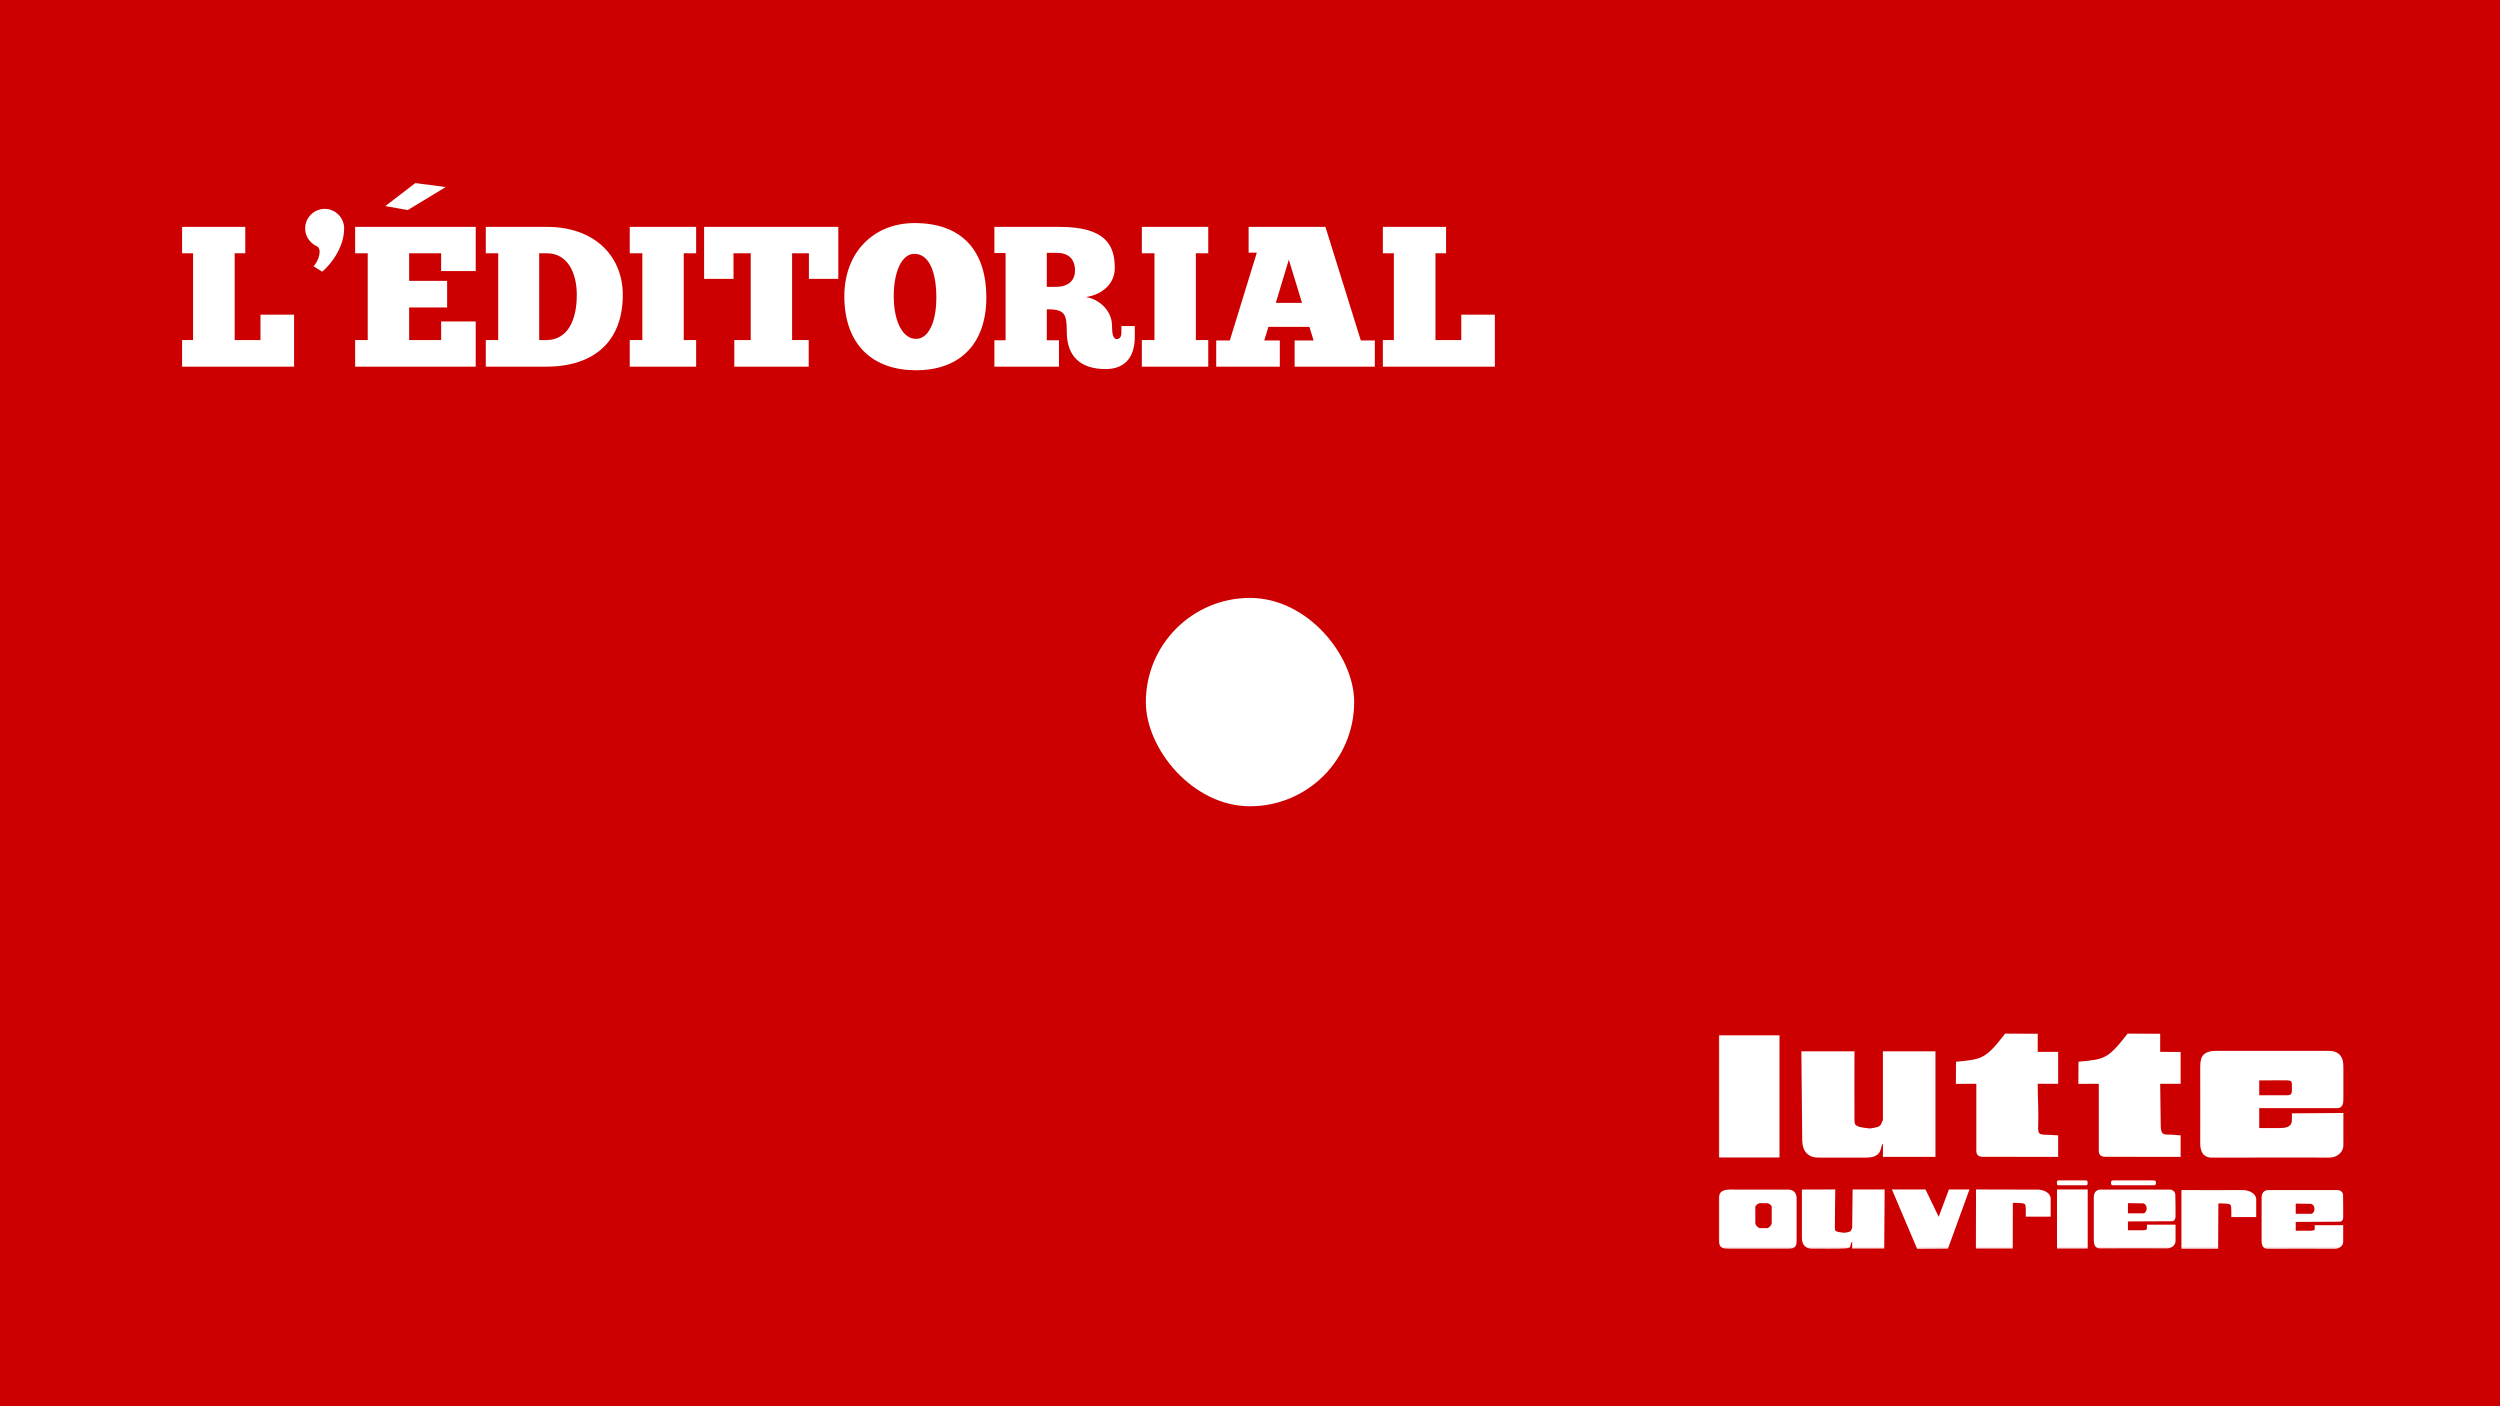 <svg fill="none" xmlns="http://www.w3.org/2000/svg" viewBox="120 163 1200 675">
<rect width="1200" height="675" transform="translate(120 163)" fill="#CC0000"/>
<g filter="url(#filter0_d_557_25)">
<path d="M197.4 274.568V261.896H227.736V274.568H222.648V316.232H235.032V304.04H251.16V329H197.4V316.232H202.68V274.568H197.4ZM265.882 253.256C270.97 253.256 275.194 257.48 275.194 262.664C275.194 272.552 267.61 281.096 264.634 283.4L260.506 280.808C262.906 278.312 264.634 272.936 262.33 271.304C258.874 269.864 256.474 266.504 256.474 262.664C256.474 257.48 260.698 253.256 265.882 253.256ZM323.951 242.792L305.711 253.832L294.959 251.912L309.359 240.872L323.951 242.792ZM280.463 274.568V261.896H338.351V283.112H321.743V274.568H306.383V287.816H324.623V300.584H306.383V316.232H321.743V307.304H338.351V329H280.463V316.232H286.511V274.568H280.463ZM372.077 329H343.181V316.232H349.133V274.568H343.181V261.896H372.461C395.693 261.896 408.941 276.2 408.941 294.536C408.941 316.424 395.693 329 372.077 329ZM386.861 294.536C386.861 284.264 382.637 274.568 372.461 274.568H368.813V316.232H372.461C382.637 316.04 386.861 306.536 386.861 294.536ZM412.275 274.568V261.896H444.147V274.568H438.195V316.232H444.147V329H412.275V316.232H418.323V274.568H412.275ZM447.971 261.896H512.387V286.856H498.275V274.568H490.211V316.232H498.179V329H462.467V316.232H470.339V274.568H462.083V286.856H447.971V261.896ZM549.652 330.728C529.588 330.728 515.284 319.112 515.284 295.112C515.284 274.376 529.108 260.072 548.98 260.072C572.5 260.072 583.444 274.184 583.444 295.784C583.444 317.48 571.348 330.728 549.652 330.728ZM549.652 315.656C555.7 315.656 559.444 307.688 559.444 295.784C559.444 284.168 556.276 274.856 548.884 274.856C543.028 274.76 538.996 283.208 538.996 295.112C538.996 307.688 543.508 315.656 549.652 315.656ZM587.306 274.472V261.896H618.506C640.778 261.896 645.098 270.728 645.098 281.672C645.098 289.16 639.146 294.44 631.178 295.592C637.802 296.552 643.754 302.312 643.754 309.224C643.754 313.352 644.33 315.752 646.058 315.752C647.498 315.752 648.266 314.6 648.266 312.68V309.512H654.698V314.792C654.698 322.76 651.338 330.152 640.682 330.152C628.106 330.152 622.058 323.528 622.058 312.296C622.058 303.56 621.002 301.448 612.458 301.448V316.328H618.314V329H587.306V316.328H592.682V274.472H587.306ZM617.258 274.376H612.458V290.696H616.778C622.346 290.696 625.994 288.008 625.994 282.92C625.994 277.256 622.826 274.376 617.258 274.376ZM658.088 274.568V261.896H689.96V274.568H684.008V316.232H689.96V329H658.088V316.232H664.136V274.568H658.088ZM769.912 316.424V329H731.416V316.424H740.536L738.52 309.896H718.84L716.824 316.424H724.312V329H693.784V316.424H700.312L713.272 274.28H709.336V261.896H746.2L763.192 316.424H769.912ZM728.632 277.64L722.392 298.376H734.968L728.632 277.64ZM773.775 274.568V261.896H804.111V274.568H799.023V316.232H811.407V304.04H827.535V329H773.775V316.232H779.055V274.568H773.775Z" fill="white"/>
</g>
<rect x="670" y="450" width="100" height="100" rx="50" fill="white"/>
<mask id="mask0_557_25" style="mask-type:luminance" maskUnits="userSpaceOnUse" x="945" y="659" width="300" height="104">
<path d="M1245 659H945V762.629H1245V659Z" fill="white"/>
</mask>
<g mask="url(#mask0_557_25)">
<path fill-rule="evenodd" clip-rule="evenodd" d="M1107.36 733.943L1122.1 733.943L1122.1 762.37L1107.36 762.369L1107.36 733.943ZM1068.43 762.368L1068.49 733.941C1079.44 733.941 1087.15 734.053 1098.15 733.998C1101.04 734.054 1104.28 735.556 1104.32 738.337V747.015L1092.38 747.015L1092.38 743.844C1092.33 741.007 1092.38 740.562 1089.44 740.451C1088.1 740.395 1086.26 740.284 1086.16 740.506L1086.11 762.368L1068.43 762.368ZM1028.12 733.94L1044.24 733.94L1050.57 747.069L1055.49 733.941L1065.35 733.941L1054.99 762.423L1040.26 762.533L1028.12 733.94ZM945.037 738.331C945.037 734.827 947.128 733.992 950.662 733.992C960.916 733.993 967.835 733.993 978.139 733.993C980.976 733.994 982.37 735.607 982.37 738.333C982.37 745.898 982.369 751.183 982.369 758.804C982.369 761.753 980.975 762.42 978.138 762.42C967.834 762.42 960.218 762.419 949.964 762.419C946.43 762.419 945.036 761.751 945.036 758.024C945.036 750.959 945.036 745.396 945.037 738.331ZM962.558 750.181C962.558 746.732 962.558 745.731 962.558 742.337C962.558 741.503 964.151 740.501 964.749 740.501C965.794 740.501 967.188 740.502 968.283 740.557C968.93 740.502 970.423 741.447 970.423 742.282C970.423 745.675 970.423 746.677 970.423 750.126C970.423 751.071 968.93 752.518 968.282 752.518C967.237 752.517 965.794 752.517 964.748 752.517C964.101 752.517 962.558 751.127 962.558 750.181ZM1098.11 659.121V667.91L1107.91 667.911V683.209L1098.1 683.208C1098.1 689.884 1098.55 696.059 1098.35 702.178C1098.15 707.629 1098.15 707.629 1103.73 707.741L1107.91 707.964V718.311L1071.47 718.254C1069.83 718.198 1068.69 717.419 1068.64 715.528C1068.64 704.458 1068.64 694.278 1068.64 683.207L1058.83 683.263L1058.88 672.637C1071.47 671.414 1072.92 671.47 1082.57 659.009L1098.11 659.121ZM1156.89 659.123V667.912L1166.7 667.913V683.211L1156.89 683.21C1156.89 689.886 1157.14 696.061 1157.14 702.18C1157.14 707.632 1157.89 707.632 1162.07 707.632L1166.7 707.966V718.313L1130.26 718.256C1128.62 718.2 1127.47 717.421 1127.42 715.53C1127.42 704.46 1127.42 694.28 1127.42 683.209L1117.62 683.264L1117.67 672.639C1130.26 671.416 1131.7 671.472 1141.36 659.011L1156.89 659.123ZM945.039 659.95L945.037 718.583L974.157 718.584L974.159 659.951L945.039 659.95ZM984.909 733.994L1000.94 733.939C1000.89 739.891 1000.69 747.846 1000.74 752.407C1000.74 753.854 1000.74 754.299 1005.27 754.744C1009.05 754.244 1008.2 753.798 1009.05 752.408L1009.25 733.939L1024.63 733.939L1024.43 762.366L1009.05 762.365L1009.05 758.916C1006.36 762.421 1013.18 762.533 990.134 762.42C987.148 762.531 984.908 760.863 984.908 757.247L984.909 733.994ZM984.662 667.628L1010.15 667.629C1010.1 678.31 1010.1 692.328 1010.15 700.561C1010.2 703.12 1010.15 703.899 1017.56 704.678C1023.79 703.788 1022.39 703.065 1023.79 700.618L1023.79 667.629L1049.02 667.63L1049.02 718.309L1023.79 718.308L1023.84 712.133C1022.29 712.355 1024.38 718.641 1015.97 718.641C1011.74 718.641 1005.32 718.641 993.521 718.64C988.643 718.863 985.059 716.47 985.059 709.962L984.662 667.628ZM1141.41 740.508L1148.88 740.619C1150.97 741.454 1150.77 744.569 1149.13 745.404L1141.41 745.403V740.508ZM1221.95 740.733L1229.42 740.845C1231.51 741.68 1231.31 744.795 1229.67 745.629L1221.95 745.629V740.733ZM1125.03 758.642C1125.03 750.576 1125.03 745.57 1125.03 737.559C1125.03 735.946 1125.78 733.999 1128.37 733.999L1161.32 734C1163.01 734 1164.11 735.057 1164.16 736.504C1164.26 740.509 1164.26 743.791 1164.26 746.962C1164.26 748.241 1163.51 749.187 1162.66 749.187L1141.41 749.297V753.525L1147.73 753.525C1149.72 753.526 1150.62 753.526 1150.52 752.357V750.855L1164.26 750.856C1164.26 754.027 1164.26 755.418 1164.26 758.644C1164.26 760.591 1162.42 762.26 1160.03 762.26C1148.48 762.204 1139.92 762.259 1128.37 762.259C1126.13 762.37 1125.13 761.146 1125.03 758.642ZM1205.57 758.868C1205.57 750.802 1205.57 745.795 1205.57 737.785C1205.57 736.171 1206.32 734.224 1208.91 734.224L1241.86 734.226C1243.55 734.226 1244.65 735.283 1244.7 736.729C1244.8 740.734 1244.8 744.016 1244.8 747.187C1244.8 748.467 1244.05 749.413 1243.21 749.412L1221.95 749.523L1221.95 753.751L1228.27 753.751C1230.26 753.751 1231.16 753.751 1231.06 752.583V751.081L1244.8 751.081C1244.8 754.252 1244.8 755.643 1244.8 758.869C1244.8 760.816 1242.96 762.485 1240.56 762.485C1229.02 762.429 1220.46 762.485 1208.91 762.484C1206.67 762.595 1205.67 761.371 1205.57 758.868ZM1167.09 762.482L1167.09 734.223C1178.05 734.223 1185.81 734.335 1196.76 734.224C1199.65 734.335 1202.89 735.837 1202.98 738.619L1202.98 747.186L1191.04 747.185V744.015C1190.94 741.289 1191.04 740.844 1188.05 740.732C1186.71 740.621 1184.87 740.565 1184.82 740.732L1184.71 762.483L1167.09 762.482ZM1176.11 712.361C1176.11 697.953 1176.16 690.499 1176.11 676.091C1176.11 671.362 1176.25 667.412 1184.02 667.413C1203.19 667.413 1218.42 667.414 1237.58 667.415C1243.31 667.415 1244.95 670.586 1244.95 676.093V688.832C1244.95 691.948 1244.95 695.118 1241.46 694.896L1204.43 694.894V704.463L1213.64 704.463C1217.12 704.463 1220.11 704.185 1220.11 700.513V697.398L1244.95 697.232C1244.95 703.018 1244.9 706.634 1244.95 712.363C1244.85 715.924 1242.11 718.649 1237.93 718.649C1217.72 718.537 1202.59 718.704 1182.43 718.647C1178.59 718.925 1176.25 716.978 1176.11 712.361ZM1204.43 681.599L1217.57 681.544C1219.66 681.767 1220.11 681.655 1220.11 683.992C1220.11 685.382 1220.11 684.937 1220.11 686.328C1220.11 687.107 1220.21 688.831 1217.82 688.72L1204.43 688.72L1204.43 681.599ZM1108.01 729.603L1121.35 729.604C1121.75 729.604 1122.05 729.938 1122.05 730.383V731.162C1122.05 731.607 1121.75 731.94 1121.35 731.94L1108.01 731.94C1107.61 731.94 1107.31 731.606 1107.31 731.161V730.382C1107.31 729.937 1107.61 729.603 1108.01 729.603ZM1134.29 729.604L1153.85 729.605C1154.45 729.605 1154.85 729.939 1154.85 730.384V731.163C1154.85 731.608 1154.45 731.942 1153.85 731.942L1134.29 731.941C1133.69 731.941 1133.3 731.607 1133.3 731.162V730.383C1133.3 729.938 1133.69 729.604 1134.29 729.604Z" fill="white"/>
</g>
<defs>
<filter id="filter0_d_557_25" x="-42.6" y="0.872" width="1130.14" height="589.856" filterUnits="userSpaceOnUse" color-interpolation-filters="sRGB">
<feFlood flood-opacity="0" result="BackgroundImageFix"/>
<feColorMatrix in="SourceAlpha" type="matrix" values="0 0 0 0 0 0 0 0 0 0 0 0 0 0 0 0 0 0 127 0" result="hardAlpha"/>
<feOffset dx="10" dy="10"/>
<feGaussianBlur stdDeviation="125"/>
<feComposite in2="hardAlpha" operator="out"/>
<feColorMatrix type="matrix" values="0 0 0 0 0 0 0 0 0 0 0 0 0 0 0 0 0 0 0.25 0"/>
<feBlend mode="normal" in2="BackgroundImageFix" result="effect1_dropShadow_557_25"/>
<feBlend mode="normal" in="SourceGraphic" in2="effect1_dropShadow_557_25" result="shape"/>
</filter>
</defs>
</svg>